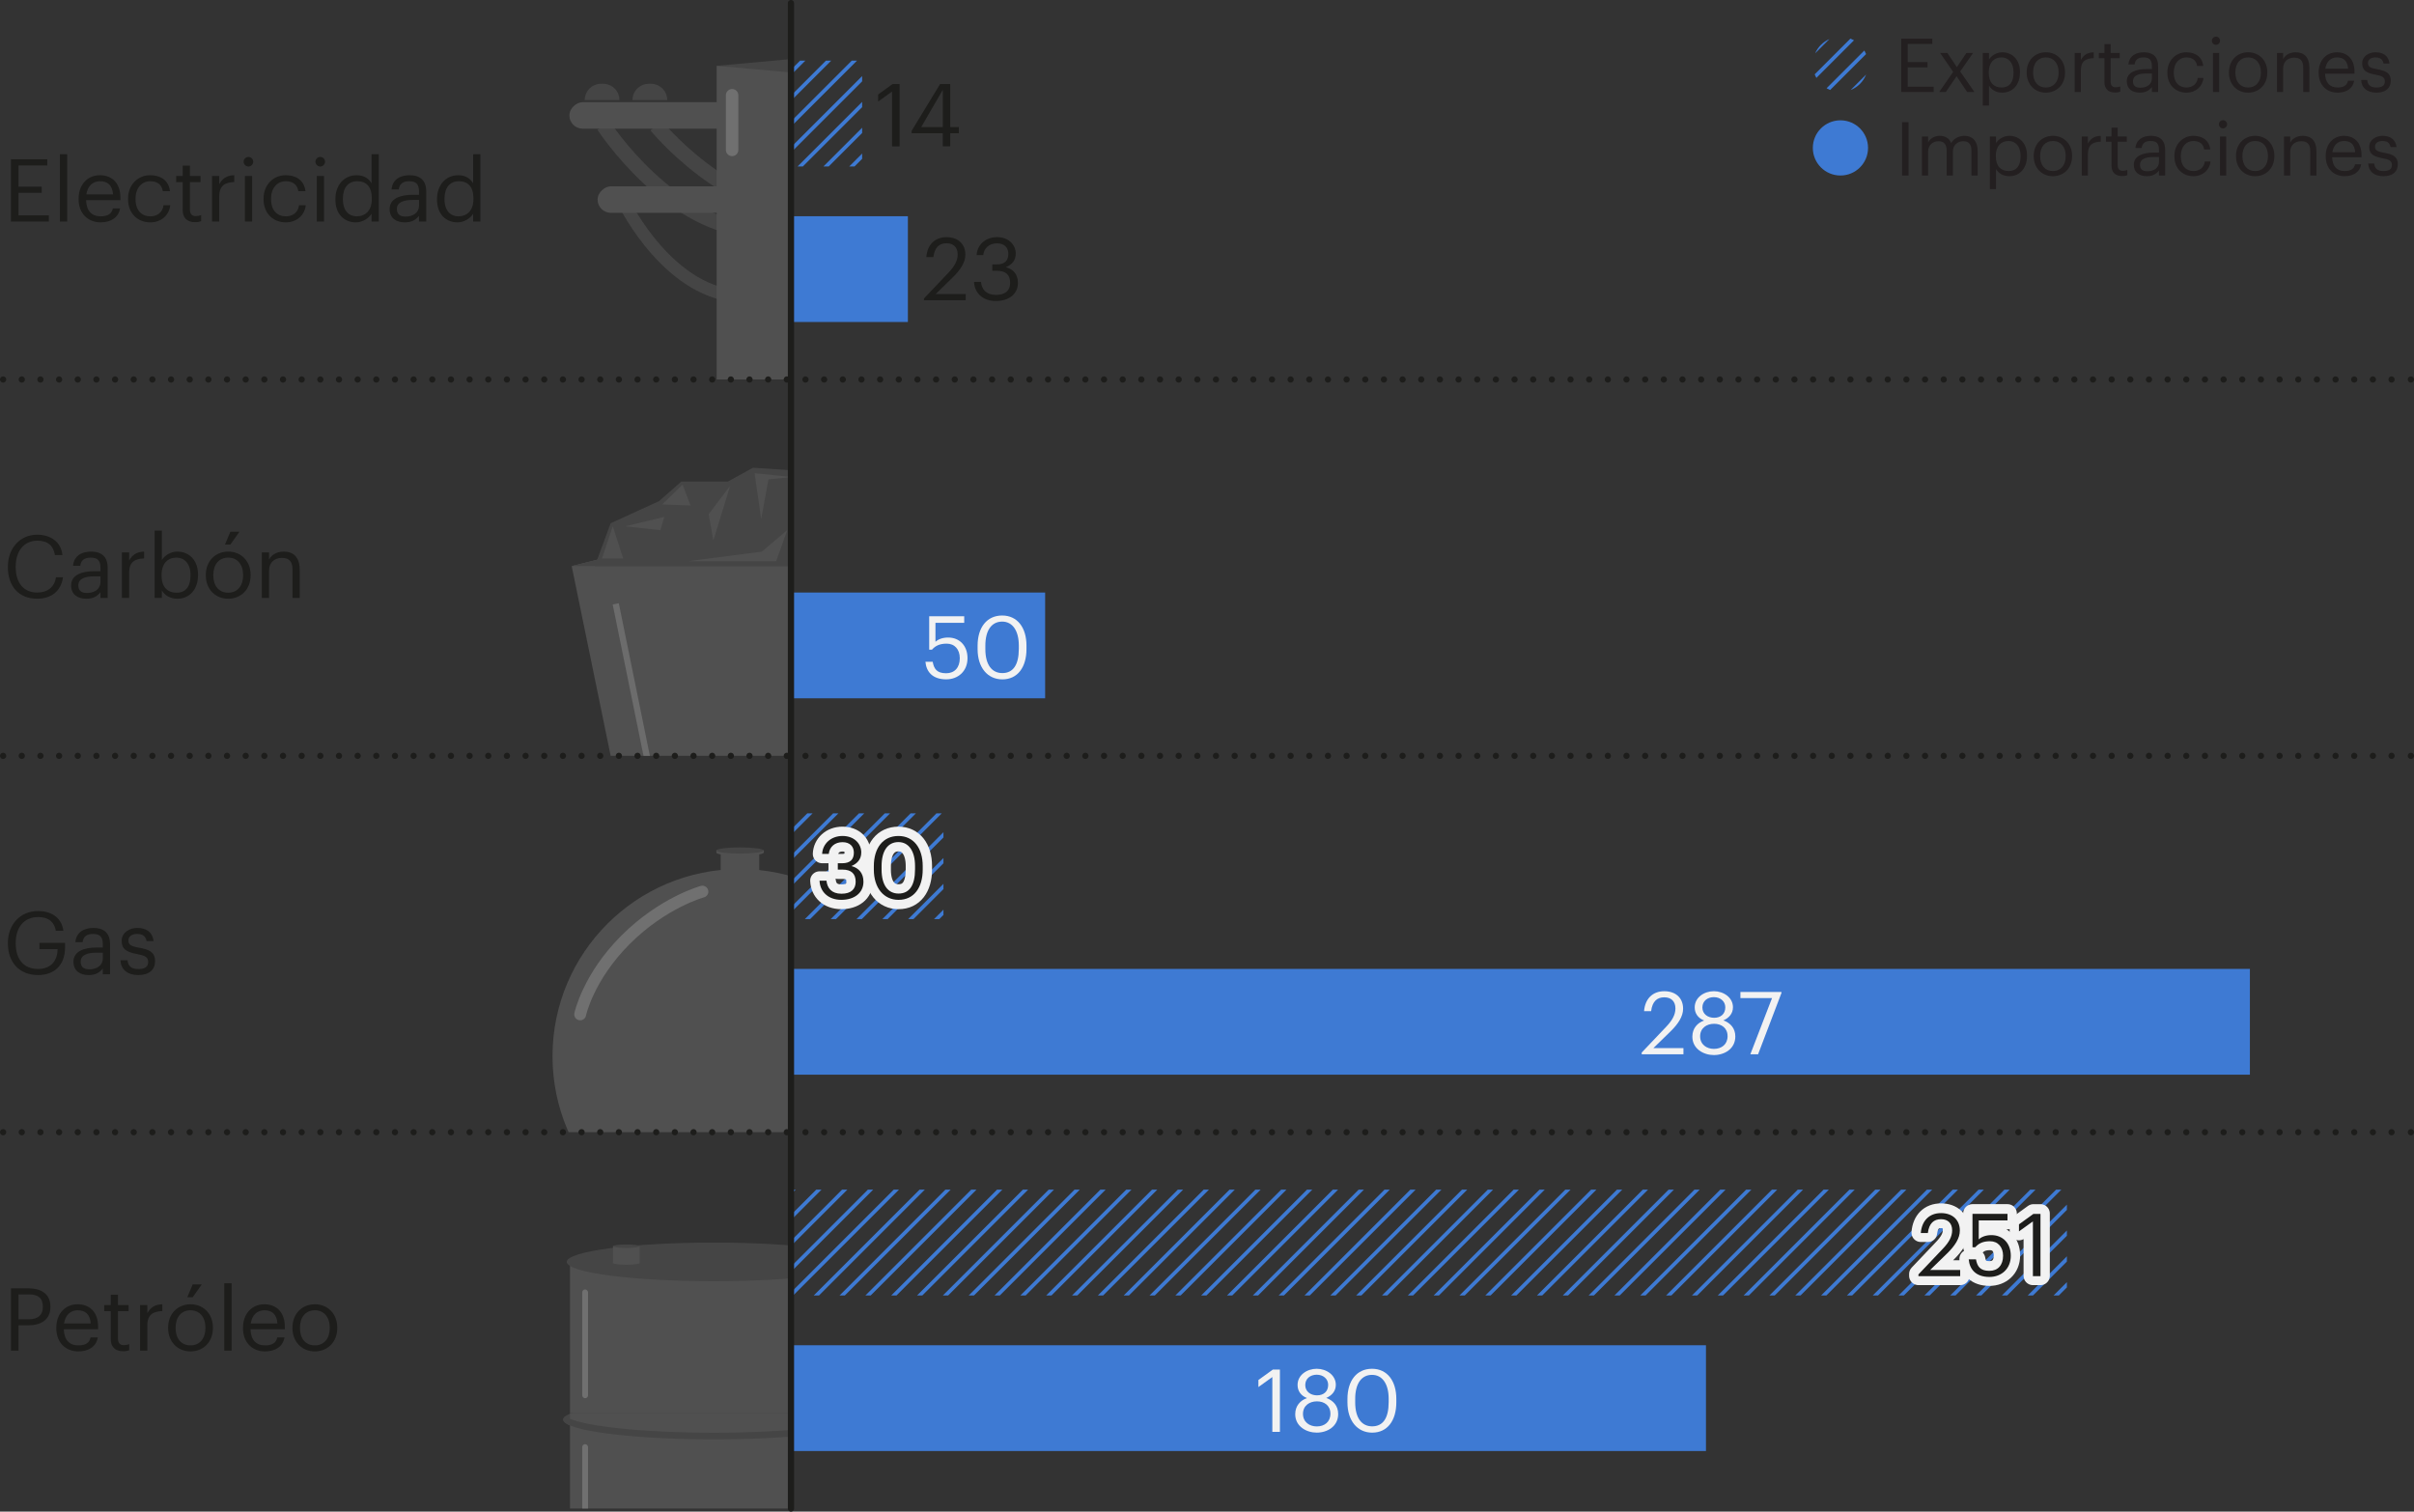 <?xml version="1.0" encoding="utf-8"?>
<svg xmlns="http://www.w3.org/2000/svg" xmlns:xlink="http://www.w3.org/1999/xlink" id="b" viewBox="0 0 194.055 121.527">
  <rect x="0" y="0" width="194.055" height="121.527" fill="#333333" stroke="none"/>
  <defs>
    <style>.l,.m,.n,.o,.p,.q,.r,.s,.t,.u{fill:none;}.l,.m,.n,.p,.q,.s,.t,.u{stroke-miterlimit:10;}.l,.q{stroke:#707070;}.v{clip-path:url(#i);}.w{fill:#3e7ad3;}.x{clip-path:url(#k);}.y{fill:#f2f2f2;}.z{fill:#231f20;}.aa{clip-path:url(#f);}.ab{opacity:.3;}.ac{clip-path:url(#j);}.ad{fill:#fff;}.m,.n,.p,.u{stroke-linecap:round;}.m,.s,.u{stroke-width:.5px;}.m,.u{stroke:#1d1d1b;}.n{stroke-width:.953px;}.n,.p{stroke:#fff;}.ae{fill:#707070;}.af{clip-path:url(#h);}.q{stroke-width:1.197px;}.ag{clip-path:url(#g);}.ah{clip-path:url(#d);}.ai{fill:#1d1d1b;}.aj{clip-path:url(#e);}.r{stroke-linejoin:round;stroke-width:1.5px;}.r,.s{stroke:#f2f2f2;}.ak{fill:#949494;}.t{stroke:#3e7ad3;stroke-width:.3px;}.u{stroke-dasharray:0 1.5;}</style>
    <clipPath id="d">
      <rect class="o" x="12.29" y="91.021" width="51.293" height="30.256"/>
    </clipPath>
    <clipPath id="e">
      <rect class="o" x="12.29" y="60.764" width="51.293" height="30.256"/>
    </clipPath>
    <clipPath id="f">
      <rect class="o" x="12.291" y=".25" width="51.292" height="30.257"/>
    </clipPath>
    <clipPath id="g">
      <rect class="o" x="12.29" y="30.507" width="51.293" height="30.257"/>
    </clipPath>
    <clipPath id="h">
      <rect class="o" x="63.583" y="95.643" width="102.569" height="8.504"/>
    </clipPath>
    <clipPath id="i">
      <rect class="o" x="63.583" y="65.387" width="12.259" height="8.504"/>
    </clipPath>
    <clipPath id="j">
      <rect class="o" x="63.583" y="4.877" width="5.722" height="8.504"/>
    </clipPath>
    <clipPath id="k">
      <path class="o" d="M150.168,5.175c0,1.226-.994,2.219-2.219,2.219s-2.219-.994-2.219-2.219.994-2.219,2.219-2.219,2.219.994,2.219,2.219Z"/>
    </clipPath>
  </defs>
  <g id="c">
    <g class="ab">
      <g class="ah">
        <path class="ae" d="M69.499,114.126c0,.879-5.422,1.591-12.111,1.591-6.689,0-12.111-.712-12.111-1.591s5.422-1.591,12.111-1.591,12.111.712,12.111,1.591Z"/>
        <rect class="ak" x="45.822" y="101.451" width="23.132" height="12.139"/>
        <rect class="ak" x="45.822" y="113.59" width="23.132" height="12.139"/>
        <ellipse class="ae" cx="57.388" cy="101.451" rx="11.828" ry="1.554"/>
        <ellipse class="ak" cx="50.346" cy="101.534" rx="1.07" ry=".141"/>
        <rect class="ak" x="49.276" y="100.19" width="2.14" height="1.343"/>
        <ellipse class="ae" cx="50.346" cy="100.19" rx="1.07" ry=".141"/>
        <path class="ae" d="M69.324,113.858c-.97.751-5.943,1.323-11.937,1.323-5.993,0-10.967-.572-11.937-1.323-.113.087-.174.177-.174.268,0,.879,5.422,1.591,12.111,1.591s12.111-.712,12.111-1.591c0-.091-.062-.181-.174-.268Z"/>
        <rect class="ad" x="46.804" y="103.664" width=".467" height="8.747" rx=".234" ry=".234"/>
        <rect class="ad" x="46.804" y="116.103" width=".467" height="8.747" rx=".234" ry=".234"/>
      </g>
    </g>
    <g class="ab">
      <g class="aj">
        <circle class="ak" cx="59.462" cy="84.913" r="15.047"/>
        <path class="n" d="M56.465,71.682s-3.16.853-6.182,3.875-3.644,5.992-3.644,5.992"/>
        <ellipse class="ak" cx="59.484" cy="70.388" rx="1.55" ry=".204"/>
        <rect class="ak" x="57.934" y="68.442" width="3.099" height="1.946"/>
        <ellipse class="ak" cx="59.484" cy="68.546" rx="1.895" ry=".249"/>
        <rect class="ak" x="57.589" y="68.357" width="3.816" height=".19"/>
        <path class="ae" d="M61.379,68.375c0,.138-.849.249-1.895.249s-1.895-.112-1.895-.249.849-.249,1.895-.249,1.895.112,1.895.249Z"/>
      </g>
    </g>
    <g class="ab">
      <g class="aa">
        <path class="q" d="M48.529,10.106s5.454,8.4,12.529,8.4"/>
        <path class="q" d="M52.75,10.106s5.704,7.004,12.779,7.004"/>
        <rect class="ak" x="53.926" y=".06" width="2.131" height="18.438" rx="1.065" ry="1.065" transform="translate(64.27 -45.712) rotate(90)"/>
        <path class="l" d="M50.205,16.376s3.663,7.457,9.573,7.457"/>
        <rect class="ak" x="55.059" y="7.959" width="2.131" height="16.171" rx="1.065" ry="1.065" transform="translate(72.169 -40.08) rotate(90)"/>
        <rect class="ak" x="57.612" y="5.291" width="6.598" height="28.599"/>
        <polygon class="ae" points="66.714 5.291 64.21 4.693 57.612 5.291 64.21 5.889 66.714 5.291"/>
        <path class="ae" d="M48.317,6.735h.167c.724,0,1.312.588,1.312,1.312h-2.791c0-.724.588-1.312,1.312-1.312Z"/>
        <path class="ae" d="M52.158,6.735h.167c.724,0,1.312.588,1.312,1.312h-2.791c0-.724.588-1.312,1.312-1.312Z"/>
        <line class="p" x1="58.852" y1="7.657" x2="58.852" y2="12.053"/>
      </g>
    </g>
    <g class="ab">
      <g class="ag">
        <polygon class="ak" points="63.595 65.521 50.066 65.521 45.957 45.511 63.595 41.106 63.595 45.511 63.595 65.521"/>
        <polygon class="ae" points="45.957 45.511 63.595 45.511 63.595 41.106 45.957 45.511"/>
        <polygon class="ae" points="47.816 45.511 49.088 42.066 52.98 40.288 54.776 38.711 58.517 38.711 60.53 37.603 63.595 37.805 63.595 45.511 47.816 45.511"/>
        <polygon class="ak" points="49.258 42.312 48.395 44.901 50.097 44.901 49.258 42.312"/>
        <polyline class="ak" points="54.871 38.968 55.507 40.636 53.238 40.55"/>
        <polyline class="ak" points="58.687 39.072 56.968 41.341 57.346 43.438"/>
        <polyline class="ak" points="50.278 42.312 53.08 42.617 53.404 41.557"/>
        <polygon class="ak" points="60.664 38.046 61.19 41.721 61.77 38.543 63.595 38.35 60.664 38.046"/>
        <polygon class="ak" points="63.284 42.617 62.392 45.115 55.342 45.115 61.245 44.35 63.284 42.617"/>
        <line class="s" x1="49.499" y1="48.548" x2="53.36" y2="67.518"/>
      </g>
    </g>
    <g class="af">
      <line class="t" x1="118.547" y1="24.234" x2="27.264" y2="115.517"/>
      <line class="t" x1="119.585" y1="25.272" x2="28.302" y2="116.555"/>
      <line class="t" x1="120.623" y1="26.31" x2="29.34" y2="117.593"/>
      <line class="t" x1="121.662" y1="27.348" x2="30.378" y2="118.631"/>
      <line class="t" x1="122.7" y1="28.386" x2="31.417" y2="119.669"/>
      <line class="t" x1="123.738" y1="29.424" x2="32.455" y2="120.708"/>
      <line class="t" x1="124.776" y1="30.463" x2="33.493" y2="121.746"/>
      <line class="t" x1="125.814" y1="31.501" x2="34.531" y2="122.784"/>
      <line class="t" x1="126.853" y1="32.539" x2="35.569" y2="123.822"/>
      <line class="t" x1="127.891" y1="33.577" x2="36.608" y2="124.86"/>
      <line class="t" x1="128.929" y1="34.615" x2="37.646" y2="125.899"/>
      <line class="t" x1="129.967" y1="35.654" x2="38.684" y2="126.937"/>
      <line class="t" x1="131.005" y1="36.692" x2="39.722" y2="127.975"/>
      <line class="t" x1="132.043" y1="37.73" x2="40.76" y2="129.013"/>
      <line class="t" x1="133.082" y1="38.768" x2="41.798" y2="130.051"/>
      <line class="t" x1="134.12" y1="39.806" x2="42.837" y2="131.09"/>
      <line class="t" x1="135.158" y1="40.845" x2="43.875" y2="132.128"/>
      <line class="t" x1="136.196" y1="41.883" x2="44.913" y2="133.166"/>
      <line class="t" x1="137.234" y1="42.921" x2="45.951" y2="134.204"/>
      <line class="t" x1="138.273" y1="43.959" x2="46.989" y2="135.242"/>
      <line class="t" x1="139.311" y1="44.998" x2="48.028" y2="136.28"/>
      <line class="t" x1="140.349" y1="46.036" x2="49.066" y2="137.319"/>
      <line class="t" x1="141.387" y1="47.074" x2="50.104" y2="138.357"/>
      <line class="t" x1="142.425" y1="48.112" x2="51.142" y2="139.395"/>
      <line class="t" x1="143.464" y1="49.15" x2="52.181" y2="140.433"/>
      <line class="t" x1="144.502" y1="50.188" x2="53.219" y2="141.471"/>
      <line class="t" x1="145.54" y1="51.227" x2="54.257" y2="142.51"/>
      <line class="t" x1="146.578" y1="52.265" x2="55.295" y2="143.548"/>
      <line class="t" x1="147.616" y1="53.303" x2="56.333" y2="144.586"/>
      <line class="t" x1="148.655" y1="54.341" x2="57.371" y2="145.624"/>
      <line class="t" x1="149.693" y1="55.379" x2="58.41" y2="146.662"/>
      <line class="t" x1="150.731" y1="56.418" x2="59.448" y2="147.701"/>
      <line class="t" x1="151.769" y1="57.456" x2="60.486" y2="148.739"/>
      <line class="t" x1="152.807" y1="58.494" x2="61.524" y2="149.777"/>
      <line class="t" x1="153.845" y1="59.532" x2="62.562" y2="150.815"/>
      <line class="t" x1="154.884" y1="60.57" x2="63.601" y2="151.853"/>
      <line class="t" x1="155.922" y1="61.609" x2="64.639" y2="152.892"/>
      <line class="t" x1="156.96" y1="62.647" x2="65.677" y2="153.93"/>
      <line class="t" x1="157.998" y1="63.685" x2="66.715" y2="154.968"/>
      <line class="t" x1="159.036" y1="64.723" x2="67.753" y2="156.006"/>
      <line class="t" x1="160.075" y1="65.761" x2="68.792" y2="157.044"/>
      <line class="t" x1="161.113" y1="66.799" x2="69.83" y2="158.083"/>
      <line class="t" x1="162.151" y1="67.838" x2="70.868" y2="159.121"/>
      <line class="t" x1="163.189" y1="68.876" x2="71.906" y2="160.159"/>
      <line class="t" x1="164.227" y1="69.914" x2="72.944" y2="161.197"/>
      <line class="t" x1="165.266" y1="70.952" x2="73.983" y2="162.235"/>
      <line class="t" x1="166.304" y1="71.99" x2="75.021" y2="163.274"/>
      <line class="t" x1="167.342" y1="73.029" x2="76.059" y2="164.312"/>
      <line class="t" x1="168.38" y1="74.067" x2="77.097" y2="165.35"/>
      <line class="t" x1="169.418" y1="75.105" x2="78.135" y2="166.388"/>
      <line class="t" x1="170.457" y1="76.143" x2="79.174" y2="167.426"/>
      <line class="t" x1="171.495" y1="77.181" x2="80.212" y2="168.465"/>
      <line class="t" x1="172.533" y1="78.22" x2="81.25" y2="169.503"/>
      <line class="t" x1="173.571" y1="79.258" x2="82.288" y2="170.541"/>
      <line class="t" x1="174.609" y1="80.296" x2="83.326" y2="171.579"/>
      <line class="t" x1="175.648" y1="81.334" x2="84.365" y2="172.617"/>
      <line class="t" x1="176.686" y1="82.372" x2="85.403" y2="173.655"/>
      <line class="t" x1="177.724" y1="83.411" x2="86.441" y2="174.694"/>
      <line class="t" x1="178.762" y1="84.449" x2="87.479" y2="175.732"/>
      <line class="t" x1="179.8" y1="85.487" x2="88.517" y2="176.77"/>
      <line class="t" x1="180.839" y1="86.525" x2="89.555" y2="177.808"/>
      <line class="t" x1="181.877" y1="87.563" x2="90.594" y2="178.846"/>
      <line class="t" x1="182.915" y1="88.602" x2="91.632" y2="179.885"/>
      <line class="t" x1="183.953" y1="89.64" x2="92.67" y2="180.923"/>
      <line class="t" x1="184.991" y1="90.678" x2="93.708" y2="181.961"/>
      <line class="t" x1="186.03" y1="91.716" x2="94.746" y2="182.999"/>
      <line class="t" x1="187.068" y1="92.754" x2="95.785" y2="184.037"/>
      <line class="t" x1="188.106" y1="93.793" x2="96.823" y2="185.076"/>
      <line class="t" x1="189.144" y1="94.831" x2="97.861" y2="186.114"/>
      <line class="t" x1="190.182" y1="95.869" x2="98.899" y2="187.152"/>
      <line class="t" x1="191.22" y1="96.907" x2="99.937" y2="188.19"/>
      <line class="t" x1="192.259" y1="97.945" x2="100.976" y2="189.228"/>
      <line class="t" x1="193.297" y1="98.984" x2="102.014" y2="190.267"/>
      <line class="t" x1="194.335" y1="100.022" x2="103.052" y2="191.305"/>
      <line class="t" x1="195.373" y1="101.06" x2="104.09" y2="192.343"/>
      <line class="t" x1="196.411" y1="102.098" x2="105.128" y2="193.381"/>
      <line class="t" x1="197.45" y1="103.136" x2="106.166" y2="194.419"/>
      <line class="t" x1="198.488" y1="104.174" x2="107.205" y2="195.458"/>
      <line class="t" x1="199.526" y1="105.213" x2="108.243" y2="196.496"/>
      <line class="t" x1="200.564" y1="106.251" x2="109.281" y2="197.534"/>
      <line class="t" x1="201.602" y1="107.289" x2="110.319" y2="198.572"/>
      <line class="t" x1="202.641" y1="108.327" x2="111.358" y2="199.61"/>
      <line class="t" x1="203.679" y1="109.365" x2="112.396" y2="200.649"/>
      <line class="t" x1="204.717" y1="110.404" x2="113.434" y2="201.687"/>
    </g>
    <g class="v">
      <line class="t" x1="119.637" y1="-38.972" x2="28.354" y2="52.311"/>
      <line class="t" x1="120.675" y1="-37.934" x2="29.392" y2="53.349"/>
      <line class="t" x1="121.713" y1="-36.896" x2="30.43" y2="54.387"/>
      <line class="t" x1="122.751" y1="-35.858" x2="31.468" y2="55.426"/>
      <line class="t" x1="123.79" y1="-34.819" x2="32.506" y2="56.464"/>
      <line class="t" x1="124.828" y1="-33.781" x2="33.545" y2="57.502"/>
      <line class="t" x1="125.866" y1="-32.743" x2="34.583" y2="58.54"/>
      <line class="t" x1="126.904" y1="-31.705" x2="35.621" y2="59.578"/>
      <line class="t" x1="127.942" y1="-30.666" x2="36.659" y2="60.617"/>
      <line class="t" x1="128.98" y1="-29.628" x2="37.697" y2="61.655"/>
      <line class="t" x1="130.019" y1="-28.59" x2="38.736" y2="62.693"/>
      <line class="t" x1="131.057" y1="-27.552" x2="39.774" y2="63.731"/>
      <line class="t" x1="132.095" y1="-26.514" x2="40.812" y2="64.769"/>
      <line class="t" x1="133.133" y1="-25.476" x2="41.85" y2="65.808"/>
      <line class="t" x1="134.171" y1="-24.437" x2="42.888" y2="66.846"/>
      <line class="t" x1="135.21" y1="-23.399" x2="43.926" y2="67.884"/>
      <line class="t" x1="136.248" y1="-22.361" x2="44.965" y2="68.922"/>
      <line class="t" x1="137.286" y1="-21.323" x2="46.003" y2="69.96"/>
      <line class="t" x1="138.324" y1="-20.285" x2="47.041" y2="70.999"/>
      <line class="t" x1="139.362" y1="-19.246" x2="48.079" y2="72.037"/>
      <line class="t" x1="140.401" y1="-18.208" x2="49.117" y2="73.075"/>
      <line class="t" x1="141.439" y1="-17.17" x2="50.156" y2="74.113"/>
      <line class="t" x1="142.477" y1="-16.132" x2="51.194" y2="75.151"/>
      <line class="t" x1="143.515" y1="-15.094" x2="52.232" y2="76.189"/>
      <line class="t" x1="144.553" y1="-14.055" x2="53.27" y2="77.228"/>
      <line class="t" x1="145.591" y1="-13.017" x2="54.308" y2="78.266"/>
      <line class="t" x1="146.63" y1="-11.979" x2="55.347" y2="79.304"/>
      <line class="t" x1="147.668" y1="-10.941" x2="56.385" y2="80.342"/>
      <line class="t" x1="148.706" y1="-9.903" x2="57.423" y2="81.38"/>
      <line class="t" x1="149.744" y1="-8.864" x2="58.461" y2="82.419"/>
      <line class="t" x1="150.782" y1="-7.826" x2="59.499" y2="83.457"/>
      <line class="t" x1="151.821" y1="-6.788" x2="60.538" y2="84.495"/>
      <line class="t" x1="152.859" y1="-5.75" x2="61.576" y2="85.533"/>
      <line class="t" x1="153.897" y1="-4.712" x2="62.614" y2="86.571"/>
      <line class="t" x1="154.935" y1="-3.673" x2="63.652" y2="87.61"/>
      <line class="t" x1="155.974" y1="-2.635" x2="64.69" y2="88.648"/>
      <line class="t" x1="157.012" y1="-1.597" x2="65.729" y2="89.686"/>
      <line class="t" x1="158.05" y1="-.559" x2="66.767" y2="90.724"/>
      <line class="t" x1="159.088" y1=".479" x2="67.805" y2="91.762"/>
      <line class="t" x1="160.126" y1="1.518" x2="68.843" y2="92.801"/>
      <line class="t" x1="161.164" y1="2.556" x2="69.881" y2="93.839"/>
      <line class="t" x1="162.203" y1="3.594" x2="70.919" y2="94.877"/>
      <line class="t" x1="163.241" y1="4.632" x2="71.958" y2="95.915"/>
      <line class="t" x1="164.279" y1="5.67" x2="72.996" y2="96.953"/>
      <line class="t" x1="165.317" y1="6.708" x2="74.034" y2="97.992"/>
      <line class="t" x1="166.355" y1="7.747" x2="75.072" y2="99.03"/>
      <line class="t" x1="167.394" y1="8.785" x2="76.111" y2="100.068"/>
      <line class="t" x1="168.432" y1="9.823" x2="77.149" y2="101.106"/>
      <line class="t" x1="169.47" y1="10.861" x2="78.187" y2="102.144"/>
      <line class="t" x1="170.508" y1="11.899" x2="79.225" y2="103.183"/>
      <line class="t" x1="171.546" y1="12.938" x2="80.263" y2="104.221"/>
      <line class="t" x1="172.585" y1="13.976" x2="81.302" y2="105.259"/>
      <line class="t" x1="173.623" y1="15.014" x2="82.34" y2="106.297"/>
      <line class="t" x1="174.661" y1="16.052" x2="83.378" y2="107.335"/>
      <line class="t" x1="175.699" y1="17.09" x2="84.416" y2="108.374"/>
      <line class="t" x1="176.737" y1="18.129" x2="85.454" y2="109.412"/>
      <line class="t" x1="177.775" y1="19.167" x2="86.492" y2="110.45"/>
      <line class="t" x1="178.814" y1="20.205" x2="87.531" y2="111.488"/>
      <line class="t" x1="179.852" y1="21.243" x2="88.569" y2="112.526"/>
      <line class="t" x1="180.89" y1="22.281" x2="89.607" y2="113.564"/>
      <line class="t" x1="181.928" y1="23.32" x2="90.645" y2="114.603"/>
      <line class="t" x1="182.966" y1="24.358" x2="91.683" y2="115.641"/>
      <line class="t" x1="184.005" y1="25.396" x2="92.722" y2="116.679"/>
      <line class="t" x1="185.043" y1="26.434" x2="93.76" y2="117.717"/>
      <line class="t" x1="186.081" y1="27.472" x2="94.798" y2="118.755"/>
      <line class="t" x1="187.119" y1="28.511" x2="95.836" y2="119.794"/>
      <line class="t" x1="188.157" y1="29.549" x2="96.874" y2="120.832"/>
      <line class="t" x1="189.196" y1="30.587" x2="97.913" y2="121.87"/>
      <line class="t" x1="190.234" y1="31.625" x2="98.951" y2="122.908"/>
      <line class="t" x1="191.272" y1="32.663" x2="99.989" y2="123.946"/>
      <line class="t" x1="192.31" y1="33.702" x2="101.027" y2="124.985"/>
      <line class="t" x1="193.348" y1="34.74" x2="102.065" y2="126.023"/>
      <line class="t" x1="194.387" y1="35.778" x2="103.103" y2="127.061"/>
      <line class="t" x1="195.425" y1="36.816" x2="104.142" y2="128.099"/>
      <line class="t" x1="196.463" y1="37.854" x2="105.18" y2="129.137"/>
      <line class="t" x1="197.501" y1="38.892" x2="106.218" y2="130.176"/>
      <line class="t" x1="198.539" y1="39.931" x2="107.256" y2="131.214"/>
      <line class="t" x1="199.578" y1="40.969" x2="108.294" y2="132.252"/>
      <line class="t" x1="200.616" y1="42.007" x2="109.333" y2="133.29"/>
      <line class="t" x1="201.654" y1="43.045" x2="110.371" y2="134.328"/>
      <line class="t" x1="202.692" y1="44.084" x2="111.409" y2="135.367"/>
      <line class="t" x1="203.73" y1="45.122" x2="112.447" y2="136.405"/>
      <line class="t" x1="204.769" y1="46.16" x2="113.486" y2="137.443"/>
      <line class="t" x1="205.807" y1="47.198" x2="114.524" y2="138.481"/>
    </g>
    <g class="ac">
      <line class="t" x1="116.731" y1="-47.327" x2="25.448" y2="43.956"/>
      <line class="t" x1="117.769" y1="-46.289" x2="26.486" y2="44.995"/>
      <line class="t" x1="118.807" y1="-45.25" x2="27.524" y2="46.033"/>
      <line class="t" x1="119.845" y1="-44.212" x2="28.562" y2="47.071"/>
      <line class="t" x1="120.883" y1="-43.174" x2="29.6" y2="48.109"/>
      <line class="t" x1="121.922" y1="-42.136" x2="30.639" y2="49.147"/>
      <line class="t" x1="122.96" y1="-41.098" x2="31.677" y2="50.185"/>
      <line class="t" x1="123.998" y1="-40.059" x2="32.715" y2="51.224"/>
      <line class="t" x1="125.036" y1="-39.021" x2="33.753" y2="52.262"/>
      <line class="t" x1="126.074" y1="-37.983" x2="34.791" y2="53.3"/>
      <line class="t" x1="127.113" y1="-36.945" x2="35.83" y2="54.338"/>
      <line class="t" x1="128.151" y1="-35.907" x2="36.868" y2="55.376"/>
      <line class="t" x1="129.189" y1="-34.868" x2="37.906" y2="56.415"/>
      <line class="t" x1="130.227" y1="-33.83" x2="38.944" y2="57.453"/>
      <line class="t" x1="131.265" y1="-32.792" x2="39.982" y2="58.491"/>
      <line class="t" x1="132.304" y1="-31.754" x2="41.02" y2="59.529"/>
      <line class="t" x1="133.342" y1="-30.716" x2="42.059" y2="60.567"/>
      <line class="t" x1="134.38" y1="-29.677" x2="43.097" y2="61.606"/>
      <line class="t" x1="135.418" y1="-28.639" x2="44.135" y2="62.644"/>
      <line class="t" x1="136.456" y1="-27.601" x2="45.173" y2="63.682"/>
      <line class="t" x1="137.495" y1="-26.563" x2="46.212" y2="64.72"/>
      <line class="t" x1="138.533" y1="-25.525" x2="47.25" y2="65.758"/>
      <line class="t" x1="139.571" y1="-24.486" x2="48.288" y2="66.796"/>
      <line class="t" x1="140.609" y1="-23.448" x2="49.326" y2="67.835"/>
      <line class="t" x1="141.647" y1="-22.41" x2="50.364" y2="68.873"/>
      <line class="t" x1="142.685" y1="-21.372" x2="51.402" y2="69.911"/>
      <line class="t" x1="143.724" y1="-20.334" x2="52.441" y2="70.949"/>
      <line class="t" x1="144.762" y1="-19.296" x2="53.479" y2="71.987"/>
      <line class="t" x1="145.8" y1="-18.257" x2="54.517" y2="73.026"/>
      <line class="t" x1="146.838" y1="-17.219" x2="55.555" y2="74.064"/>
      <line class="t" x1="147.876" y1="-16.181" x2="56.593" y2="75.102"/>
      <line class="t" x1="148.915" y1="-15.143" x2="57.632" y2="76.14"/>
      <line class="t" x1="149.953" y1="-14.105" x2="58.67" y2="77.178"/>
      <line class="t" x1="150.991" y1="-13.066" x2="59.708" y2="78.217"/>
      <line class="t" x1="152.029" y1="-12.028" x2="60.746" y2="79.255"/>
      <line class="t" x1="153.067" y1="-10.99" x2="61.784" y2="80.293"/>
      <line class="t" x1="154.106" y1="-9.952" x2="62.822" y2="81.331"/>
      <line class="t" x1="155.144" y1="-8.914" x2="63.861" y2="82.369"/>
      <line class="t" x1="156.182" y1="-7.875" x2="64.899" y2="83.408"/>
      <line class="t" x1="157.22" y1="-6.837" x2="65.937" y2="84.446"/>
      <line class="t" x1="158.258" y1="-5.799" x2="66.975" y2="85.484"/>
      <line class="t" x1="159.297" y1="-4.761" x2="68.013" y2="86.522"/>
      <line class="t" x1="160.335" y1="-3.723" x2="69.052" y2="87.56"/>
      <line class="t" x1="161.373" y1="-2.684" x2="70.09" y2="88.599"/>
      <line class="t" x1="162.411" y1="-1.646" x2="71.128" y2="89.637"/>
      <line class="t" x1="163.449" y1="-.608" x2="72.166" y2="90.675"/>
      <line class="t" x1="164.488" y1=".43" x2="73.204" y2="91.713"/>
      <line class="t" x1="165.526" y1="1.468" x2="74.243" y2="92.751"/>
      <line class="t" x1="166.564" y1="2.506" x2="75.281" y2="93.79"/>
      <line class="t" x1="167.602" y1="3.545" x2="76.319" y2="94.828"/>
      <line class="t" x1="168.64" y1="4.583" x2="77.357" y2="95.866"/>
      <line class="t" x1="169.679" y1="5.621" x2="78.395" y2="96.904"/>
      <line class="t" x1="170.717" y1="6.659" x2="79.434" y2="97.942"/>
      <line class="t" x1="171.755" y1="7.697" x2="80.472" y2="98.981"/>
      <line class="t" x1="172.793" y1="8.736" x2="81.51" y2="100.019"/>
      <line class="t" x1="173.831" y1="9.774" x2="82.548" y2="101.057"/>
      <line class="t" x1="174.869" y1="10.812" x2="83.586" y2="102.095"/>
      <line class="t" x1="175.908" y1="11.85" x2="84.625" y2="103.133"/>
      <line class="t" x1="176.946" y1="12.888" x2="85.663" y2="104.171"/>
      <line class="t" x1="177.984" y1="13.927" x2="86.701" y2="105.21"/>
      <line class="t" x1="179.022" y1="14.965" x2="87.739" y2="106.248"/>
      <line class="t" x1="180.06" y1="16.003" x2="88.777" y2="107.286"/>
      <line class="t" x1="181.099" y1="17.041" x2="89.816" y2="108.324"/>
      <line class="t" x1="182.137" y1="18.079" x2="90.854" y2="109.362"/>
      <line class="t" x1="183.175" y1="19.118" x2="91.892" y2="110.401"/>
      <line class="t" x1="184.213" y1="20.156" x2="92.93" y2="111.439"/>
      <line class="t" x1="185.251" y1="21.194" x2="93.968" y2="112.477"/>
      <line class="t" x1="186.29" y1="22.232" x2="95.007" y2="113.515"/>
      <line class="t" x1="187.328" y1="23.27" x2="96.045" y2="114.553"/>
      <line class="t" x1="188.366" y1="24.309" x2="97.083" y2="115.592"/>
      <line class="t" x1="189.404" y1="25.347" x2="98.121" y2="116.63"/>
      <line class="t" x1="190.442" y1="26.385" x2="99.159" y2="117.668"/>
      <line class="t" x1="191.481" y1="27.423" x2="100.198" y2="118.706"/>
      <line class="t" x1="192.519" y1="28.461" x2="101.236" y2="119.744"/>
      <line class="t" x1="193.557" y1="29.5" x2="102.274" y2="120.783"/>
      <line class="t" x1="194.595" y1="30.538" x2="103.312" y2="121.821"/>
      <line class="t" x1="195.633" y1="31.576" x2="104.35" y2="122.859"/>
      <line class="t" x1="196.672" y1="32.614" x2="105.388" y2="123.897"/>
      <line class="t" x1="197.71" y1="33.652" x2="106.427" y2="124.935"/>
      <line class="t" x1="198.748" y1="34.691" x2="107.465" y2="125.974"/>
      <line class="t" x1="199.786" y1="35.729" x2="108.503" y2="127.012"/>
      <line class="t" x1="200.824" y1="36.767" x2="109.541" y2="128.05"/>
      <line class="t" x1="201.863" y1="37.805" x2="110.579" y2="129.088"/>
      <line class="t" x1="202.901" y1="38.843" x2="111.618" y2="130.126"/>
    </g>
    <rect class="w" x="63.584" y="77.894" width="117.28" height="8.504"/>
    <rect class="w" x="63.583" y="108.15" width="73.555" height="8.504"/>
    <rect class="w" x="63.584" y="47.636" width="20.432" height="8.504"/>
    <rect class="w" x="63.583" y="17.383" width="9.399" height="8.504"/>
    <path class="y" d="M102.28,110.706l-1.12.805v-.567l1.162-.84h.567v5.008h-.609v-4.405Z"/>
    <path class="y" d="M104.12,113.69c0-.672.413-1.106.945-1.295-.477-.182-.757-.56-.757-1.051,0-.812.77-1.303,1.541-1.303.777,0,1.534.504,1.534,1.289,0,.504-.309.855-.77,1.058.581.21.96.644.96,1.289,0,1.002-.876,1.498-1.724,1.498-.819,0-1.73-.49-1.73-1.485ZM106.949,113.655c0-.659-.49-.995-1.085-.995-.596,0-1.121.343-1.121,1.008,0,.658.525,1.009,1.106,1.009.616,0,1.1-.357,1.1-1.022ZM106.768,111.337c0-.483-.399-.819-.918-.819-.518,0-.924.315-.924.833,0,.525.434.827.945.827.532,0,.896-.308.896-.84Z"/>
    <path class="y" d="M108.317,112.751v-.28c0-1.478.75-2.43,1.976-2.43,1.232,0,1.954.988,1.954,2.417v.28c0,1.457-.708,2.438-1.94,2.438-1.197,0-1.989-.966-1.989-2.423ZM111.631,112.73v-.28c0-1.163-.49-1.919-1.338-1.919s-1.352.701-1.352,1.933v.28c0,1.268.532,1.926,1.365,1.926.876,0,1.324-.672,1.324-1.94Z"/>
    <path class="r" d="M154.218,102.425l1.989-2.094c.455-.483.722-.939.722-1.45,0-.56-.329-.896-.896-.896-.581,0-.96.329-1.058,1.114h-.567c.077-.981.672-1.604,1.625-1.604.924,0,1.513.546,1.513,1.408,0,.616-.393,1.219-1.009,1.821l-1.38,1.345h2.417v.497h-3.356v-.14Z"/>
    <path class="r" d="M158.262,101.214h.582c.098.546.315.924,1.078.924.68,0,1.1-.455,1.1-1.211,0-.708-.413-1.17-1.051-1.17-.581,0-.917.182-1.184.483h-.224v-2.683h2.815v.525h-2.312v1.527c.203-.189.547-.343,1.022-.343.896,0,1.555.637,1.555,1.66,0,1.057-.763,1.702-1.716,1.702-1.078,0-1.597-.595-1.667-1.415Z"/>
    <path class="r" d="M163.42,98.16l-1.12.805v-.567l1.162-.84h.567v5.008h-.609v-4.405Z"/>
    <path class="ai" d="M154.218,102.456l1.989-2.094c.455-.483.722-.939.722-1.45,0-.56-.329-.896-.896-.896-.581,0-.96.329-1.058,1.114h-.567c.077-.981.672-1.604,1.625-1.604.924,0,1.513.546,1.513,1.408,0,.616-.393,1.219-1.009,1.821l-1.38,1.345h2.417v.497h-3.356v-.14Z"/>
    <path class="ai" d="M158.262,101.245h.582c.098.546.315.924,1.078.924.68,0,1.1-.455,1.1-1.211,0-.708-.413-1.17-1.051-1.17-.581,0-.917.182-1.184.483h-.224v-2.683h2.815v.525h-2.312v1.527c.203-.189.547-.343,1.022-.343.896,0,1.555.637,1.555,1.66,0,1.057-.763,1.702-1.716,1.702-1.078,0-1.597-.595-1.667-1.415Z"/>
    <path class="ai" d="M163.42,98.191l-1.12.805v-.567l1.162-.84h.567v5.008h-.609v-4.405Z"/>
    <path class="y" d="M131.972,84.618l1.989-2.094c.455-.483.722-.939.722-1.45,0-.56-.329-.896-.896-.896-.581,0-.96.329-1.058,1.114h-.567c.077-.981.672-1.604,1.625-1.604.924,0,1.513.546,1.513,1.408,0,.616-.393,1.219-1.009,1.821l-1.38,1.345h2.417v.497h-3.356v-.14Z"/>
    <path class="y" d="M136.045,83.336c0-.672.413-1.106.945-1.295-.477-.182-.757-.56-.757-1.051,0-.812.77-1.303,1.541-1.303.777,0,1.534.504,1.534,1.289,0,.504-.309.855-.77,1.058.581.21.96.644.96,1.289,0,1.002-.876,1.498-1.724,1.498-.819,0-1.73-.49-1.73-1.485ZM138.875,83.302c0-.659-.49-.995-1.085-.995-.596,0-1.121.343-1.121,1.008,0,.658.525,1.009,1.106,1.009.616,0,1.1-.357,1.1-1.022ZM138.693,80.983c0-.483-.399-.819-.918-.819-.518,0-.924.315-.924.833,0,.525.434.827.945.827.532,0,.896-.308.896-.84Z"/>
    <path class="y" d="M142.449,80.24h-2.542v-.49h3.298v.084l-1.877,4.924h-.623l1.744-4.518Z"/>
    <path class="y" d="M74.395,53.202h.582c.098.546.315.924,1.078.924.68,0,1.1-.455,1.1-1.211,0-.708-.413-1.17-1.051-1.17-.581,0-.917.182-1.184.483h-.224v-2.683h2.815v.525h-2.312v1.527c.203-.189.547-.343,1.022-.343.896,0,1.555.637,1.555,1.66,0,1.057-.763,1.702-1.716,1.702-1.078,0-1.597-.595-1.667-1.415Z"/>
    <path class="y" d="M78.586,52.193v-.28c0-1.478.75-2.43,1.976-2.43,1.232,0,1.954.988,1.954,2.417v.28c0,1.457-.708,2.438-1.94,2.438-1.197,0-1.989-.966-1.989-2.423ZM81.9,52.172v-.28c0-1.163-.49-1.919-1.338-1.919s-1.352.701-1.352,1.933v.28c0,1.268.532,1.926,1.365,1.926.876,0,1.324-.672,1.324-1.94Z"/>
    <path class="ai" d="M71.709,7.36l-1.12.805v-.567l1.162-.84h.567v5.008h-.609v-4.405Z"/>
    <path class="ai" d="M75.789,10.714h-2.507v-.196l2.29-3.761h.812v3.46h.693v.497h-.693v1.051h-.596v-1.051ZM75.789,10.217v-2.998l-1.736,2.998h1.736Z"/>
    <path class="ai" d="M74.275,23.996l1.989-2.094c.455-.483.722-.939.722-1.45,0-.56-.329-.896-.896-.896-.581,0-.96.329-1.058,1.114h-.567c.077-.981.672-1.604,1.625-1.604.924,0,1.513.546,1.513,1.408,0,.616-.393,1.219-1.009,1.821l-1.38,1.345h2.417v.497h-3.356v-.14Z"/>
    <path class="ai" d="M78.298,22.658h.56c.056.596.413,1.051,1.204,1.051.784,0,1.142-.378,1.142-.966,0-.644-.35-.974-1.058-.974h-.378v-.511h.351c.651,0,.939-.308.939-.855,0-.477-.302-.84-.911-.84-.623,0-1.043.378-1.106.945h-.532c.035-.791.686-1.443,1.639-1.443.953,0,1.506.63,1.506,1.324,0,.567-.336.903-.791,1.093.588.154.967.567.967,1.261,0,.91-.743,1.456-1.779,1.456-1.065,0-1.716-.665-1.751-1.541Z"/>
    <path class="r" d="M65.879,70.8h.56c.056.596.413,1.051,1.204,1.051.784,0,1.142-.378,1.142-.966,0-.644-.35-.974-1.058-.974h-.378v-.511h.351c.651,0,.939-.308.939-.855,0-.477-.302-.84-.911-.84-.623,0-1.043.378-1.106.945h-.532c.035-.791.686-1.443,1.639-1.443.953,0,1.506.63,1.506,1.324,0,.567-.336.903-.791,1.093.588.154.967.567.967,1.261,0,.91-.743,1.456-1.779,1.456-1.065,0-1.716-.665-1.751-1.541Z"/>
    <path class="r" d="M70.245,69.918v-.28c0-1.478.75-2.43,1.976-2.43,1.232,0,1.954.988,1.954,2.417v.28c0,1.457-.708,2.438-1.94,2.438-1.197,0-1.989-.966-1.989-2.423ZM73.558,69.897v-.28c0-1.163-.49-1.919-1.338-1.919s-1.352.701-1.352,1.933v.28c0,1.268.532,1.926,1.365,1.926.876,0,1.324-.672,1.324-1.94Z"/>
    <path class="ai" d="M65.879,70.8h.56c.056.596.413,1.051,1.204,1.051.784,0,1.142-.378,1.142-.966,0-.644-.35-.974-1.058-.974h-.378v-.511h.351c.651,0,.939-.308.939-.855,0-.477-.302-.84-.911-.84-.623,0-1.043.378-1.106.945h-.532c.035-.791.686-1.443,1.639-1.443.953,0,1.506.63,1.506,1.324,0,.567-.336.903-.791,1.093.588.154.967.567.967,1.261,0,.91-.743,1.456-1.779,1.456-1.065,0-1.716-.665-1.751-1.541Z"/>
    <path class="ai" d="M70.245,69.918v-.28c0-1.478.75-2.43,1.976-2.43,1.232,0,1.954.988,1.954,2.417v.28c0,1.457-.708,2.438-1.94,2.438-1.197,0-1.989-.966-1.989-2.423ZM73.558,69.897v-.28c0-1.163-.49-1.919-1.338-1.919s-1.352.701-1.352,1.933v.28c0,1.268.532,1.926,1.365,1.926.876,0,1.324-.672,1.324-1.94Z"/>
    <path class="ai" d="M.88,103.575h1.422c.96,0,1.751.42,1.751,1.464v.028c0,1.065-.798,1.478-1.751,1.478h-.812v2.038h-.609v-5.008ZM2.344,106.061c.715,0,1.1-.35,1.1-.995v-.028c0-.708-.42-.974-1.1-.974h-.855v1.996h.855Z"/>
    <path class="ai" d="M4.527,106.789v-.056c0-1.106.707-1.877,1.716-1.877.848,0,1.645.511,1.645,1.821v.189h-2.759c.027.834.427,1.295,1.176,1.295.567,0,.896-.21.974-.637h.582c-.127.735-.736,1.121-1.562,1.121-1.036,0-1.772-.729-1.772-1.856ZM7.294,106.397c-.057-.756-.448-1.058-1.051-1.058-.596,0-.995.406-1.093,1.058h2.144Z"/>
    <path class="ai" d="M8.902,107.665v-2.255h-.525v-.49h.525v-.834h.581v.834h.855v.49h-.855v2.199c0,.357.161.532.455.532.182,0,.322-.028.448-.077v.49c-.119.042-.259.077-.497.077-.666,0-.987-.392-.987-.966Z"/>
    <path class="ai" d="M11.261,104.919h.582v.659c.231-.414.546-.701,1.204-.722v.546c-.735.035-1.204.266-1.204,1.169v2.01h-.582v-3.663Z"/>
    <path class="ai" d="M13.516,106.782v-.056c0-1.1.763-1.87,1.8-1.87,1.036,0,1.8.764,1.8,1.863v.056c0,1.107-.764,1.87-1.807,1.87-1.044,0-1.793-.791-1.793-1.863ZM16.513,106.782v-.049c0-.847-.469-1.394-1.197-1.394-.735,0-1.197.546-1.197,1.387v.056c0,.834.455,1.379,1.197,1.379.735,0,1.197-.553,1.197-1.379ZM15.49,103.26h.729l-.729,1.029h-.434l.434-1.029Z"/>
    <path class="ai" d="M18.03,103.168h.588v5.414h-.588v-5.414Z"/>
    <path class="ai" d="M19.535,106.789v-.056c0-1.106.707-1.877,1.716-1.877.848,0,1.645.511,1.645,1.821v.189h-2.759c.027.834.427,1.295,1.176,1.295.567,0,.896-.21.974-.637h.582c-.127.735-.736,1.121-1.562,1.121-1.036,0-1.772-.729-1.772-1.856ZM22.302,106.397c-.057-.756-.448-1.058-1.051-1.058-.596,0-.995.406-1.093,1.058h2.144Z"/>
    <path class="ai" d="M23.511,106.782v-.056c0-1.1.763-1.87,1.8-1.87,1.036,0,1.8.764,1.8,1.863v.056c0,1.107-.764,1.87-1.807,1.87-1.044,0-1.793-.791-1.793-1.863ZM26.508,106.782v-.049c0-.847-.469-1.394-1.197-1.394-.735,0-1.197.546-1.197,1.387v.056c0,.834.455,1.379,1.197,1.379.735,0,1.197-.553,1.197-1.379Z"/>
    <path class="ai" d="M.88,12.805h2.921v.498H1.489v1.702h1.863v.498h-1.863v1.814h2.438v.497H.88v-5.008Z"/>
    <path class="ai" d="M4.814,12.398h.588v5.414h-.588v-5.414Z"/>
    <path class="ai" d="M6.319,16.019v-.056c0-1.106.707-1.877,1.716-1.877.848,0,1.645.511,1.645,1.821v.189h-2.759c.027.834.427,1.295,1.176,1.295.567,0,.896-.21.974-.637h.582c-.127.735-.735,1.121-1.562,1.121-1.036,0-1.772-.729-1.772-1.856ZM9.086,15.627c-.057-.756-.448-1.058-1.051-1.058-.596,0-.995.406-1.093,1.058h2.144Z"/>
    <path class="ai" d="M10.295,16.019v-.056c0-1.121.798-1.877,1.778-1.877.764,0,1.478.35,1.59,1.282h-.574c-.091-.582-.511-.798-1.016-.798-.665,0-1.176.532-1.176,1.394v.056c0,.896.49,1.373,1.197,1.373.519,0,.987-.301,1.051-.896h.539c-.077.791-.715,1.38-1.597,1.38-1.022,0-1.793-.721-1.793-1.856Z"/>
    <path class="ai" d="M14.685,16.895v-2.255h-.525v-.49h.525v-.834h.581v.834h.855v.49h-.855v2.199c0,.357.161.532.455.532.182,0,.322-.028.448-.077v.49c-.119.042-.259.077-.497.077-.666,0-.987-.392-.987-.966Z"/>
    <path class="ai" d="M17.043,14.149h.582v.659c.231-.414.546-.701,1.204-.722v.546c-.735.035-1.204.266-1.204,1.169v2.01h-.582v-3.663Z"/>
    <path class="ai" d="M19.584,13.001c0-.21.176-.385.386-.385s.385.175.385.385-.175.385-.385.385-.386-.175-.386-.385ZM19.689,14.149h.581v3.663h-.581v-3.663Z"/>
    <path class="ai" d="M21.188,16.019v-.056c0-1.121.798-1.877,1.778-1.877.764,0,1.478.35,1.59,1.282h-.574c-.091-.582-.511-.798-1.016-.798-.665,0-1.176.532-1.176,1.394v.056c0,.896.49,1.373,1.197,1.373.519,0,.987-.301,1.051-.896h.539c-.077.791-.715,1.38-1.597,1.38-1.022,0-1.793-.721-1.793-1.856Z"/>
    <path class="ai" d="M25.358,13.001c0-.21.175-.385.386-.385.21,0,.385.175.385.385s-.175.385-.385.385c-.211,0-.386-.175-.386-.385ZM25.464,14.149h.581v3.663h-.581v-3.663Z"/>
    <path class="ai" d="M26.962,16.055v-.056c0-1.121.7-1.912,1.709-1.912.609,0,.987.294,1.197.651v-2.339h.581v5.414h-.581v-.63c-.21.357-.722.693-1.254.693-.959,0-1.652-.679-1.652-1.821ZM29.89,16.005v-.056c0-.939-.448-1.38-1.163-1.38-.729,0-1.162.511-1.162,1.401v.056c0,.925.497,1.366,1.113,1.366.68,0,1.212-.448,1.212-1.387Z"/>
    <path class="ai" d="M31.322,16.797c0-.847.896-1.135,1.835-1.135h.525v-.266c0-.581-.225-.826-.784-.826-.505,0-.785.21-.841.658h-.581c.077-.834.742-1.142,1.449-1.142.701,0,1.338.287,1.338,1.31v2.417h-.581v-.462c-.273.343-.603.525-1.142.525-.68,0-1.219-.329-1.219-1.079ZM33.683,16.53v-.455h-.504c-.735,0-1.275.182-1.275.721,0,.378.183.616.693.616.616,0,1.086-.315,1.086-.882Z"/>
    <path class="ai" d="M35.131,16.055v-.056c0-1.121.7-1.912,1.709-1.912.609,0,.987.294,1.197.651v-2.339h.581v5.414h-.581v-.63c-.21.357-.722.693-1.254.693-.959,0-1.652-.679-1.652-1.821ZM38.059,16.005v-.056c0-.939-.448-1.38-1.163-1.38-.729,0-1.162.511-1.162,1.401v.056c0,.925.497,1.366,1.113,1.366.68,0,1.212-.448,1.212-1.387Z"/>
    <path class="ai" d="M.635,45.599v-.056c0-1.485.995-2.557,2.353-2.557,1.044,0,1.926.554,2.031,1.639h-.603c-.126-.764-.567-1.156-1.422-1.156-1.036,0-1.73.806-1.73,2.066v.056c0,1.275.644,2.045,1.723,2.045.819,0,1.387-.414,1.513-1.226h.567c-.175,1.155-.974,1.723-2.094,1.723-1.45,0-2.34-.995-2.34-2.535Z"/>
    <path class="ai" d="M5.717,47.056c0-.847.896-1.135,1.835-1.135h.525v-.266c0-.581-.225-.826-.784-.826-.505,0-.785.21-.841.658h-.581c.077-.834.742-1.142,1.449-1.142.701,0,1.338.287,1.338,1.31v2.417h-.581v-.462c-.273.343-.603.525-1.142.525-.68,0-1.219-.329-1.219-1.079ZM8.077,46.789v-.455h-.504c-.735,0-1.275.182-1.275.721,0,.378.183.616.693.616.616,0,1.086-.315,1.086-.882Z"/>
    <path class="ai" d="M9.798,44.408h.582v.659c.231-.414.546-.701,1.204-.722v.546c-.735.035-1.204.266-1.204,1.169v2.01h-.582v-3.663Z"/>
    <path class="ai" d="M13.012,47.468v.603h-.582v-5.414h.582v2.367c.21-.357.707-.679,1.239-.679.96,0,1.667.7,1.667,1.842v.056c0,1.121-.658,1.891-1.667,1.891-.595,0-1.029-.301-1.239-.665ZM15.315,46.271v-.056c0-.924-.511-1.387-1.127-1.387-.68,0-1.198.448-1.198,1.387v.056c0,.939.49,1.379,1.205,1.379.729,0,1.12-.49,1.12-1.379Z"/>
    <path class="ai" d="M16.546,46.271v-.056c0-1.1.763-1.87,1.8-1.87,1.036,0,1.8.764,1.8,1.863v.056c0,1.107-.764,1.87-1.807,1.87-1.044,0-1.793-.791-1.793-1.863ZM19.543,46.271v-.049c0-.847-.469-1.394-1.197-1.394-.735,0-1.197.546-1.197,1.387v.056c0,.834.455,1.379,1.197,1.379.735,0,1.197-.553,1.197-1.379ZM18.52,42.748h.729l-.729,1.029h-.434l.434-1.029Z"/>
    <path class="ai" d="M21.047,44.408h.582v.582c.168-.343.574-.644,1.177-.644.756,0,1.288.413,1.288,1.478v2.248h-.581v-2.29c0-.644-.273-.932-.861-.932-.539,0-1.022.343-1.022,1.002v2.22h-.582v-3.663Z"/>
    <path class="ai" d="M.634,75.854v-.056c0-1.464.988-2.557,2.424-2.557.994,0,1.884.462,2.038,1.59h-.609c-.14-.798-.686-1.106-1.415-1.106-1.148,0-1.807.84-1.807,2.066v.056c0,1.24.616,2.052,1.793,2.052,1.086,0,1.555-.708,1.576-1.597h-1.464v-.504h2.059v.371c0,1.45-.89,2.22-2.171,2.22-1.541,0-2.424-1.071-2.424-2.535Z"/>
    <path class="ai" d="M5.905,77.311c0-.847.896-1.135,1.835-1.135h.525v-.266c0-.581-.225-.826-.784-.826-.505,0-.785.21-.841.658h-.581c.077-.834.742-1.142,1.449-1.142.701,0,1.338.287,1.338,1.31v2.417h-.581v-.462c-.273.343-.603.525-1.142.525-.68,0-1.219-.329-1.219-1.079ZM8.266,77.045v-.455h-.504c-.735,0-1.275.182-1.275.721,0,.378.183.616.693.616.616,0,1.086-.315,1.086-.882Z"/>
    <path class="ai" d="M9.685,77.199h.567c.042.434.273.707.861.707.554,0,.799-.189.799-.581,0-.385-.287-.511-.855-.616-.953-.175-1.275-.441-1.275-1.079,0-.68.666-1.03,1.24-1.03.658,0,1.226.266,1.323,1.058h-.56c-.084-.399-.309-.574-.77-.574-.421,0-.693.21-.693.525,0,.329.182.462.855.581.756.14,1.288.308,1.288,1.085,0,.665-.455,1.114-1.345,1.114-.875,0-1.4-.441-1.435-1.19Z"/>
    <path class="z" d="M152.834,3.106h2.5v.426h-1.978v1.458h1.595v.426h-1.595v1.553h2.087v.426h-2.608V3.106Z"/>
    <path class="z" d="M157.009,5.781l-1.049-1.523h.581l.768,1.14.762-1.14h.54l-1.038,1.487,1.145,1.649h-.587l-.846-1.266-.864,1.266h-.533l1.121-1.613Z"/>
    <path class="z" d="M159.392,4.258h.497v.528c.181-.306.606-.582,1.062-.582.822,0,1.428.6,1.428,1.577v.048c0,.96-.564,1.619-1.428,1.619-.516,0-.881-.258-1.062-.569v1.607h-.497v-4.229ZM161.863,5.853v-.048c0-.792-.439-1.188-.966-1.188-.582,0-1.025.384-1.025,1.188v.048c0,.804.42,1.182,1.031,1.182.624,0,.96-.42.96-1.182Z"/>
    <path class="z" d="M162.919,5.853v-.048c0-.941.654-1.602,1.541-1.602.888,0,1.542.654,1.542,1.596v.048c0,.947-.654,1.601-1.548,1.601s-1.535-.678-1.535-1.595ZM165.487,5.853v-.042c0-.726-.402-1.193-1.026-1.193-.629,0-1.025.468-1.025,1.188v.048c0,.714.391,1.182,1.025,1.182.63,0,1.026-.475,1.026-1.182Z"/>
    <path class="z" d="M166.778,4.258h.497v.565c.198-.354.468-.6,1.032-.618v.468c-.63.03-1.032.228-1.032,1.002v1.721h-.497v-3.137Z"/>
    <path class="z" d="M169.171,6.609v-1.932h-.449v-.42h.449v-.713h.498v.713h.731v.42h-.731v1.883c0,.307.138.456.39.456.156,0,.276-.023.384-.065v.419c-.102.036-.222.066-.426.066-.569,0-.846-.336-.846-.827Z"/>
    <path class="z" d="M170.966,6.525c0-.726.768-.972,1.571-.972h.449v-.229c0-.497-.191-.707-.672-.707-.432,0-.671.18-.719.564h-.498c.065-.714.636-.978,1.241-.978.6,0,1.145.246,1.145,1.121v2.069h-.498v-.396c-.233.294-.516.449-.978.449-.581,0-1.043-.281-1.043-.923ZM172.987,6.297v-.39h-.432c-.63,0-1.092.156-1.092.618,0,.323.156.527.594.527.528,0,.93-.27.93-.756Z"/>
    <path class="z" d="M174.23,5.859v-.048c0-.96.684-1.607,1.523-1.607.653,0,1.266.3,1.361,1.098h-.492c-.077-.498-.438-.684-.869-.684-.569,0-1.008.456-1.008,1.193v.048c0,.768.42,1.176,1.025,1.176.444,0,.846-.258.9-.768h.461c-.065.677-.611,1.181-1.367,1.181-.875,0-1.535-.617-1.535-1.589Z"/>
    <path class="z" d="M177.806,3.274c0-.18.15-.329.33-.329s.329.149.329.329c0,.181-.149.33-.329.33s-.33-.149-.33-.33ZM177.896,4.258h.498v3.137h-.498v-3.137Z"/>
    <path class="z" d="M179.179,5.853v-.048c0-.941.654-1.602,1.541-1.602.888,0,1.542.654,1.542,1.596v.048c0,.947-.654,1.601-1.548,1.601s-1.535-.678-1.535-1.595ZM181.747,5.853v-.042c0-.726-.402-1.193-1.026-1.193-.629,0-1.025.468-1.025,1.188v.048c0,.714.391,1.182,1.025,1.182.63,0,1.026-.475,1.026-1.182Z"/>
    <path class="z" d="M183.038,4.258h.497v.498c.144-.294.492-.552,1.008-.552.647,0,1.103.353,1.103,1.266v1.925h-.498v-1.961c0-.552-.233-.798-.737-.798-.462,0-.876.294-.876.857v1.901h-.497v-3.137Z"/>
    <path class="z" d="M186.391,5.859v-.048c0-.947.606-1.607,1.47-1.607.726,0,1.409.438,1.409,1.56v.162h-2.363c.024.713.366,1.109,1.008,1.109.485,0,.768-.181.834-.546h.497c-.107.63-.629.959-1.337.959-.888,0-1.518-.623-1.518-1.589ZM188.76,5.523c-.048-.647-.384-.905-.899-.905-.51,0-.852.348-.935.905h1.835Z"/>
    <path class="z" d="M189.806,6.428h.485c.036.372.234.606.737.606.475,0,.684-.162.684-.498,0-.33-.245-.438-.731-.527-.815-.15-1.091-.378-1.091-.924,0-.582.569-.882,1.062-.882.564,0,1.049.229,1.133.905h-.479c-.072-.342-.264-.491-.66-.491-.359,0-.593.18-.593.449,0,.282.155.397.731.498.647.12,1.103.264,1.103.93,0,.569-.391.953-1.151.953-.75,0-1.2-.378-1.23-1.02Z"/>
    <g class="x">
      <line class="t" x1="150.487" y1="-83.553" x2="59.204" y2="7.73"/>
      <line class="t" x1="151.525" y1="-82.515" x2="60.242" y2="8.768"/>
      <line class="t" x1="152.564" y1="-81.477" x2="61.281" y2="9.806"/>
      <line class="t" x1="153.602" y1="-80.439" x2="62.319" y2="10.844"/>
      <line class="t" x1="154.64" y1="-79.4" x2="63.357" y2="11.883"/>
      <line class="t" x1="155.678" y1="-78.362" x2="64.395" y2="12.921"/>
      <line class="t" x1="156.716" y1="-77.324" x2="65.433" y2="13.959"/>
      <line class="t" x1="157.755" y1="-76.286" x2="66.471" y2="14.997"/>
      <line class="t" x1="158.793" y1="-75.248" x2="67.51" y2="16.035"/>
      <line class="t" x1="159.831" y1="-74.21" x2="68.548" y2="17.074"/>
      <line class="t" x1="160.869" y1="-73.171" x2="69.586" y2="18.112"/>
      <line class="t" x1="161.907" y1="-72.133" x2="70.624" y2="19.15"/>
      <line class="t" x1="162.946" y1="-71.095" x2="71.662" y2="20.188"/>
      <line class="t" x1="163.984" y1="-70.057" x2="72.701" y2="21.226"/>
      <line class="t" x1="165.022" y1="-69.019" x2="73.739" y2="22.265"/>
      <line class="t" x1="166.06" y1="-67.98" x2="74.777" y2="23.303"/>
      <line class="t" x1="167.098" y1="-66.942" x2="75.815" y2="24.341"/>
      <line class="t" x1="168.137" y1="-65.904" x2="76.853" y2="25.379"/>
      <line class="t" x1="169.175" y1="-64.866" x2="77.892" y2="26.417"/>
      <line class="t" x1="170.213" y1="-63.828" x2="78.93" y2="27.456"/>
      <line class="t" x1="171.251" y1="-62.789" x2="79.968" y2="28.494"/>
      <line class="t" x1="172.289" y1="-61.751" x2="81.006" y2="29.532"/>
      <line class="t" x1="173.327" y1="-60.713" x2="82.044" y2="30.57"/>
      <line class="t" x1="174.366" y1="-59.675" x2="83.082" y2="31.608"/>
      <line class="t" x1="175.404" y1="-58.637" x2="84.121" y2="32.647"/>
      <line class="t" x1="176.442" y1="-57.598" x2="85.159" y2="33.685"/>
      <line class="t" x1="177.48" y1="-56.56" x2="86.197" y2="34.723"/>
      <line class="t" x1="178.518" y1="-55.522" x2="87.235" y2="35.761"/>
      <line class="t" x1="179.557" y1="-54.484" x2="88.273" y2="36.799"/>
      <line class="t" x1="180.595" y1="-53.446" x2="89.312" y2="37.837"/>
      <line class="t" x1="181.633" y1="-52.407" x2="90.35" y2="38.876"/>
      <line class="t" x1="182.671" y1="-51.369" x2="91.388" y2="39.914"/>
      <line class="t" x1="183.709" y1="-50.331" x2="92.426" y2="40.952"/>
      <line class="t" x1="184.748" y1="-49.293" x2="93.465" y2="41.99"/>
      <line class="t" x1="185.786" y1="-48.255" x2="94.503" y2="43.028"/>
      <line class="t" x1="186.824" y1="-47.217" x2="95.541" y2="44.067"/>
      <line class="t" x1="187.862" y1="-46.178" x2="96.579" y2="45.105"/>
      <line class="t" x1="188.9" y1="-45.14" x2="97.617" y2="46.143"/>
      <line class="t" x1="189.939" y1="-44.102" x2="98.655" y2="47.181"/>
      <line class="t" x1="190.977" y1="-43.064" x2="99.694" y2="48.219"/>
      <line class="t" x1="192.015" y1="-42.026" x2="100.732" y2="49.258"/>
      <line class="t" x1="193.053" y1="-40.987" x2="101.77" y2="50.296"/>
      <line class="t" x1="194.091" y1="-39.949" x2="102.808" y2="51.334"/>
      <line class="t" x1="195.13" y1="-38.911" x2="103.846" y2="52.372"/>
      <line class="t" x1="196.168" y1="-37.873" x2="104.885" y2="53.41"/>
      <line class="t" x1="197.206" y1="-36.834" x2="105.923" y2="54.449"/>
      <line class="t" x1="198.244" y1="-35.796" x2="106.961" y2="55.487"/>
      <line class="t" x1="199.282" y1="-34.758" x2="107.999" y2="56.525"/>
      <line class="t" x1="200.321" y1="-33.72" x2="109.037" y2="57.563"/>
      <line class="t" x1="201.359" y1="-32.682" x2="110.076" y2="58.601"/>
      <line class="t" x1="202.397" y1="-31.644" x2="111.114" y2="59.639"/>
      <line class="t" x1="203.435" y1="-30.605" x2="112.152" y2="60.678"/>
      <line class="t" x1="204.473" y1="-29.567" x2="113.19" y2="61.716"/>
      <line class="t" x1="205.511" y1="-28.529" x2="114.228" y2="62.754"/>
      <line class="t" x1="206.55" y1="-27.491" x2="115.266" y2="63.792"/>
      <line class="t" x1="207.588" y1="-26.453" x2="116.305" y2="64.831"/>
      <line class="t" x1="208.626" y1="-25.414" x2="117.343" y2="65.869"/>
      <line class="t" x1="209.664" y1="-24.376" x2="118.381" y2="66.907"/>
      <line class="t" x1="210.702" y1="-23.338" x2="119.419" y2="67.945"/>
      <line class="t" x1="211.741" y1="-22.3" x2="120.457" y2="68.983"/>
      <line class="t" x1="212.779" y1="-21.262" x2="121.496" y2="70.021"/>
      <line class="t" x1="213.817" y1="-20.223" x2="122.534" y2="71.06"/>
      <line class="t" x1="214.855" y1="-19.185" x2="123.572" y2="72.098"/>
      <line class="t" x1="215.893" y1="-18.147" x2="124.61" y2="73.136"/>
      <line class="t" x1="216.932" y1="-17.109" x2="125.648" y2="74.174"/>
      <line class="t" x1="217.97" y1="-16.071" x2="126.687" y2="75.212"/>
      <line class="t" x1="219.008" y1="-15.033" x2="127.725" y2="76.251"/>
      <line class="t" x1="220.046" y1="-13.994" x2="128.763" y2="77.289"/>
      <line class="t" x1="221.084" y1="-12.956" x2="129.801" y2="78.327"/>
      <line class="t" x1="222.123" y1="-11.918" x2="130.839" y2="79.365"/>
      <line class="t" x1="223.161" y1="-10.88" x2="131.878" y2="80.403"/>
      <line class="t" x1="224.199" y1="-9.841" x2="132.916" y2="81.442"/>
      <line class="t" x1="225.237" y1="-8.803" x2="133.954" y2="82.48"/>
      <line class="t" x1="226.275" y1="-7.765" x2="134.992" y2="83.518"/>
      <line class="t" x1="227.314" y1="-6.727" x2="136.03" y2="84.556"/>
      <line class="t" x1="228.352" y1="-5.689" x2="137.069" y2="85.594"/>
      <line class="t" x1="229.39" y1="-4.651" x2="138.107" y2="86.633"/>
      <line class="t" x1="230.428" y1="-3.612" x2="139.145" y2="87.671"/>
      <line class="t" x1="231.466" y1="-2.574" x2="140.183" y2="88.709"/>
      <line class="t" x1="232.505" y1="-1.536" x2="141.221" y2="89.747"/>
      <line class="t" x1="233.543" y1="-.498" x2="142.26" y2="90.785"/>
      <line class="t" x1="234.581" y1=".54" x2="143.298" y2="91.823"/>
      <line class="t" x1="235.619" y1="1.579" x2="144.336" y2="92.862"/>
      <line class="t" x1="236.657" y1="2.617" x2="145.374" y2="93.9"/>
    </g>
    <path class="z" d="M152.902,9.822h.522v4.288h-.522v-4.288Z"/>
    <path class="z" d="M154.499,10.974h.497v.48c.144-.294.486-.534.935-.534.402,0,.756.168.918.588.216-.408.684-.588,1.073-.588.564,0,1.056.336,1.056,1.247v1.943h-.498v-1.978c0-.552-.233-.78-.665-.78-.408,0-.828.276-.828.84v1.919h-.498v-1.978c0-.552-.233-.78-.665-.78-.408,0-.828.276-.828.84v1.919h-.497v-3.137Z"/>
    <path class="z" d="M159.959,10.974h.497v.528c.181-.306.606-.582,1.062-.582.822,0,1.428.6,1.428,1.577v.048c0,.96-.564,1.619-1.428,1.619-.516,0-.881-.258-1.062-.569v1.607h-.497v-4.229ZM162.43,12.57v-.048c0-.792-.439-1.188-.966-1.188-.582,0-1.025.384-1.025,1.188v.048c0,.804.42,1.182,1.031,1.182.624,0,.96-.42.96-1.182Z"/>
    <path class="z" d="M163.486,12.57v-.048c0-.941.654-1.602,1.541-1.602.888,0,1.542.654,1.542,1.596v.048c0,.947-.654,1.601-1.548,1.601s-1.535-.678-1.535-1.595ZM166.054,12.57v-.042c0-.726-.402-1.193-1.026-1.193-.629,0-1.025.468-1.025,1.188v.048c0,.714.391,1.182,1.025,1.182.63,0,1.026-.475,1.026-1.182Z"/>
    <path class="z" d="M167.345,10.974h.497v.565c.198-.354.468-.6,1.032-.618v.468c-.63.03-1.032.228-1.032,1.002v1.721h-.497v-3.137Z"/>
    <path class="z" d="M169.738,13.325v-1.932h-.449v-.42h.449v-.713h.498v.713h.731v.42h-.731v1.883c0,.307.138.456.39.456.156,0,.276-.023.384-.065v.419c-.102.036-.222.066-.426.066-.569,0-.846-.336-.846-.827Z"/>
    <path class="z" d="M171.532,13.242c0-.726.768-.972,1.571-.972h.449v-.229c0-.497-.191-.707-.672-.707-.432,0-.671.18-.719.564h-.498c.065-.714.636-.978,1.241-.978.6,0,1.145.246,1.145,1.121v2.069h-.498v-.396c-.233.294-.516.449-.978.449-.581,0-1.043-.281-1.043-.923ZM173.553,13.013v-.39h-.432c-.63,0-1.092.156-1.092.618,0,.323.156.527.594.527.528,0,.93-.27.93-.756Z"/>
    <path class="z" d="M174.796,12.575v-.048c0-.96.684-1.607,1.523-1.607.653,0,1.266.3,1.361,1.098h-.492c-.077-.498-.438-.684-.869-.684-.569,0-1.008.456-1.008,1.193v.048c0,.768.42,1.176,1.025,1.176.444,0,.846-.258.9-.768h.461c-.065.677-.611,1.181-1.367,1.181-.875,0-1.535-.617-1.535-1.589Z"/>
    <path class="z" d="M178.372,9.991c0-.18.15-.329.33-.329s.329.149.329.329c0,.181-.149.33-.329.33s-.33-.149-.33-.33ZM178.462,10.974h.498v3.137h-.498v-3.137Z"/>
    <path class="z" d="M179.746,12.57v-.048c0-.941.654-1.602,1.541-1.602.888,0,1.542.654,1.542,1.596v.048c0,.947-.654,1.601-1.548,1.601s-1.535-.678-1.535-1.595ZM182.314,12.57v-.042c0-.726-.402-1.193-1.026-1.193-.629,0-1.025.468-1.025,1.188v.048c0,.714.391,1.182,1.025,1.182.63,0,1.026-.475,1.026-1.182Z"/>
    <path class="z" d="M183.605,10.974h.497v.498c.144-.294.492-.552,1.008-.552.647,0,1.103.353,1.103,1.266v1.925h-.498v-1.961c0-.552-.233-.798-.737-.798-.462,0-.876.294-.876.857v1.901h-.497v-3.137Z"/>
    <path class="z" d="M186.958,12.575v-.048c0-.947.606-1.607,1.47-1.607.726,0,1.409.438,1.409,1.56v.162h-2.363c.024.713.366,1.109,1.008,1.109.485,0,.768-.181.834-.546h.497c-.107.63-.63.959-1.337.959-.888,0-1.518-.623-1.518-1.589ZM189.327,12.239c-.048-.647-.384-.905-.899-.905-.51,0-.852.348-.935.905h1.835Z"/>
    <path class="z" d="M190.372,13.145h.485c.036.372.234.606.737.606.475,0,.684-.162.684-.498,0-.33-.245-.438-.731-.527-.815-.15-1.091-.378-1.091-.924,0-.582.569-.882,1.062-.882.564,0,1.049.229,1.133.905h-.479c-.072-.342-.264-.491-.66-.491-.359,0-.593.18-.593.449,0,.282.155.397.731.498.647.12,1.103.264,1.103.93,0,.569-.391.953-1.151.953-.75,0-1.2-.378-1.23-1.02Z"/>
    <circle class="w" cx="147.948" cy="11.891" r="2.219"/>
    <line class="m" x1="63.583" y1=".25" x2="63.584" y2="121.277"/>
    <line class="m" x1=".25" y1="30.509" x2=".25" y2="30.509"/>
    <line class="u" x1="1.75" y1="30.509" x2="193.055" y2="30.509"/>
    <line class="m" x1="193.805" y1="30.509" x2="193.805" y2="30.509"/>
    <line class="m" x1=".25" y1="60.766" x2=".25" y2="60.766"/>
    <line class="u" x1="1.75" y1="60.766" x2="193.055" y2="60.766"/>
    <line class="m" x1="193.805" y1="60.766" x2="193.805" y2="60.766"/>
    <line class="m" x1=".25" y1="91.022" x2=".25" y2="91.022"/>
    <line class="u" x1="1.75" y1="91.022" x2="193.055" y2="91.023"/>
    <line class="m" x1="193.805" y1="91.023" x2="193.805" y2="91.023"/>
  </g>
</svg>